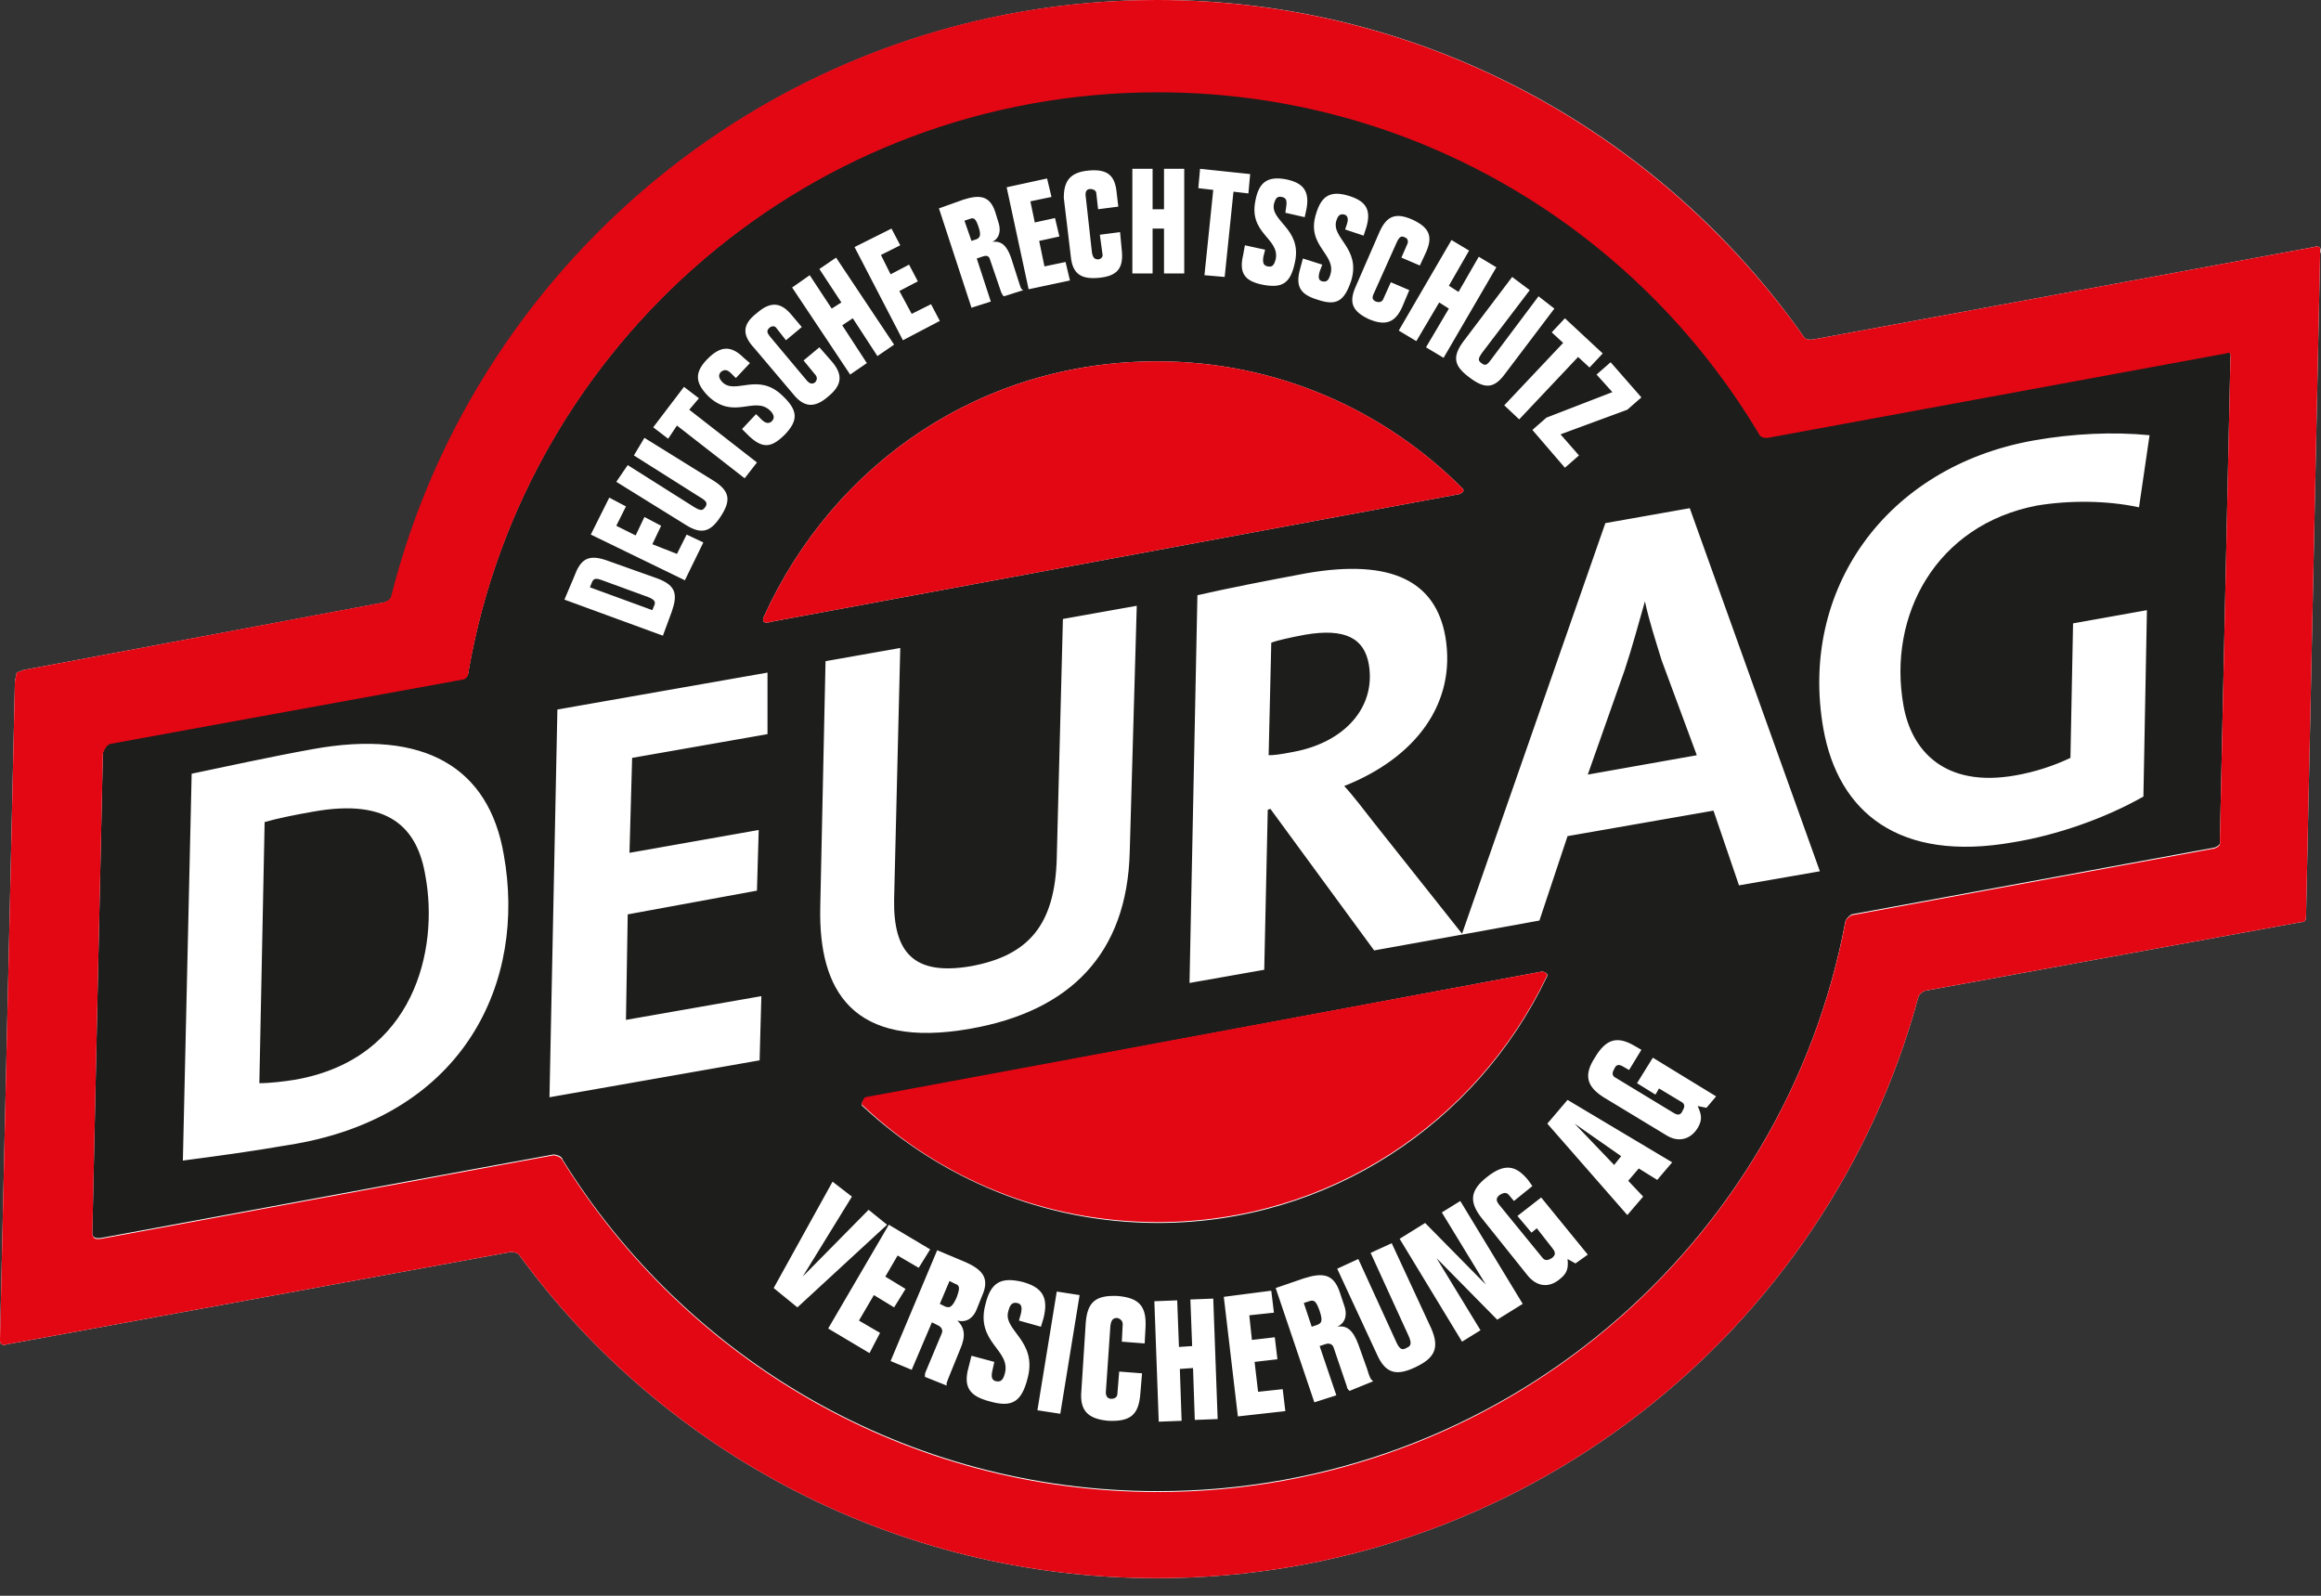 <svg xmlns="http://www.w3.org/2000/svg" width="128" height="88" viewBox="0 0 128 88">
  <rect x="0" y="0" width="128" height="88" fill="#333333" stroke="none"/>
  <g fill="none">
    <path fill="#FFF" d="M127.952,13.673 C127.855,13.527 127.612,13.624 127.612,13.624 L100.024,18.715 C100.024,18.715 99.539,18.812 99.442,18.521 C91.588,7.37 78.545,0 63.855,0 C43.491,0 26.376,14.012 21.624,32.873 C21.576,33.115 21.236,33.212 21.236,33.212 L1.309,36.945 L0.921,37.091 L0.824,37.576 L5.21653033e-15,73.891 C5.21653033e-15,73.891 -0.048,74.279 0.388,74.133 L28.17,69.042 C28.17,69.042 28.558,69.042 28.655,69.236 C36.558,80.048 49.406,87.03 63.806,87.03 C83.879,87.03 100.8,73.455 105.794,54.982 C105.842,54.788 106.133,54.642 106.133,54.642 L126.836,50.861 C126.836,50.861 127.079,50.861 127.127,50.764 C127.176,50.715 127.176,50.473 127.176,50.473 L127.952,13.964 C128,13.964 128,13.721 127.952,13.673 Z"/>
    <path fill="#1D1D1B" d="M75.491,36.655 C75.248,35.2 74.182,34.618 71.952,35.006 C71.176,35.152 70.497,35.297 70.109,35.442 L69.964,41.648 C70.255,41.648 70.642,41.6 71.37,41.455 C74.182,40.921 75.879,38.982 75.491,36.655 Z M52.655,70.788 L52.364,70.642 L51.83,71.903 L52.121,72.048 C52.364,72.145 52.509,72.097 52.752,71.564 C52.945,71.03 52.945,70.885 52.655,70.788 Z M90.715,33.164 L90.715,33.164 C90.376,34.327 90.036,35.636 89.6,36.945 L87.564,42.715 L93.576,41.648 L91.636,36.412 C91.297,35.297 90.958,34.279 90.715,33.164 Z M122.764,19.442 L97.503,24.097 C97.503,24.097 97.115,24.145 97.018,23.903 C90.279,12.606 77.964,5.042 63.855,5.042 C44.8,5.042 28.994,18.861 25.842,36.994 C25.842,37.333 25.6,37.43 25.503,37.43 C18.036,38.788 8.242,40.582 6.109,40.97 C5.818,41.018 5.673,41.503 5.673,41.503 L5.091,67.976 C5.091,67.976 5.091,68.17 5.188,68.218 C5.285,68.315 5.576,68.267 5.576,68.267 L25.794,64.533 L25.794,64.533 L30.545,63.661 C30.545,63.661 30.982,63.709 31.03,63.952 C37.818,74.909 49.988,82.23 63.855,82.23 C82.715,82.23 98.424,68.703 101.77,50.812 C101.818,50.618 102.109,50.424 102.109,50.424 L122.133,46.739 C122.133,46.739 122.279,46.691 122.376,46.594 C122.473,46.497 122.424,46.303 122.424,46.303 L123.006,19.685 C123.006,19.733 123.103,19.345 122.764,19.442 Z M90.521,21.915 L89.745,22.594 L86.061,23.952 L87.079,25.115 L86.303,25.794 L84.509,23.709 L85.285,23.03 L88.921,21.624 L88.048,20.655 L88.824,19.976 L90.521,21.915 Z M88.388,19.491 L87.661,20.267 L87.03,19.685 L83.782,23.127 L82.958,22.352 L86.206,18.909 L85.576,18.327 L86.303,17.552 L88.388,19.491 Z M84.364,16 L81.745,19.442 C81.503,19.782 81.503,19.879 81.697,20.024 C81.891,20.17 81.988,20.17 82.23,19.83 L84.848,16.339 L85.721,17.018 L83.006,20.606 C82.376,21.479 81.842,21.43 81.018,20.8 C80.242,20.218 80.048,19.733 80.679,18.861 L83.394,15.273 L84.364,16 Z M81.018,13.818 L79.903,15.758 L80.436,16.097 L81.552,14.158 L82.521,14.739 L79.612,19.733 L78.642,19.152 L79.903,17.018 L79.37,16.679 L78.109,18.812 L77.139,18.23 L80.048,13.236 L81.018,13.818 Z M77.915,12.121 C78.836,12.558 79.03,13.042 78.642,13.915 L78.303,14.642 L77.285,14.206 L77.624,13.43 C77.673,13.285 77.624,13.139 77.479,13.091 C77.285,12.994 77.188,13.042 77.042,13.333 L75.782,16.145 C75.636,16.436 75.685,16.533 75.879,16.63 C76.024,16.679 76.17,16.679 76.267,16.533 L76.703,15.564 L77.721,16 L77.333,16.921 C76.945,17.794 76.412,17.988 75.491,17.6 C74.57,17.164 74.376,16.679 74.764,15.806 L76.073,12.8 C76.461,11.927 76.945,11.685 77.915,12.121 Z M72.582,11.782 C72.873,10.812 73.358,10.473 74.424,10.812 C75.345,11.103 75.636,11.588 75.345,12.558 L75.2,12.994 L74.182,12.655 L74.279,12.364 C74.376,12.073 74.327,11.879 74.133,11.83 C73.891,11.782 73.794,11.879 73.697,12.17 C73.406,13.139 75.055,13.673 74.521,15.467 C74.133,16.63 73.697,16.873 72.679,16.533 C71.709,16.242 71.418,15.806 71.709,14.788 L71.855,14.255 L72.921,14.594 L72.776,14.982 C72.679,15.321 72.727,15.467 72.921,15.515 C73.164,15.564 73.261,15.467 73.358,15.176 C73.745,14.012 72,13.576 72.582,11.782 Z M69.236,11.055 C69.43,10.036 69.915,9.697 70.933,9.891 C71.855,10.085 72.242,10.521 72.048,11.539 L71.952,11.976 L70.885,11.733 L70.933,11.394 C70.982,11.055 70.933,10.909 70.691,10.861 C70.448,10.812 70.352,10.909 70.255,11.248 C70.061,12.218 71.806,12.606 71.418,14.448 C71.176,15.612 70.739,15.903 69.673,15.709 C68.655,15.515 68.315,15.079 68.558,14.061 L68.655,13.527 L69.77,13.77 L69.673,14.158 C69.624,14.497 69.673,14.642 69.915,14.691 C70.158,14.739 70.255,14.642 70.352,14.303 C70.594,13.139 68.848,12.897 69.236,11.055 Z M66.182,9.309 L68.945,9.6 L68.848,10.667 L68.024,10.57 L67.539,15.273 L66.424,15.176 L66.909,10.473 L66.085,10.376 L66.182,9.309 Z M63.564,9.309 L63.564,11.539 L64.194,11.539 L64.194,9.309 L65.309,9.309 L65.309,15.079 L64.194,15.079 L64.194,12.606 L63.564,12.606 L63.564,15.079 L62.448,15.079 L62.448,9.309 L63.564,9.309 Z M60.024,9.406 C61.042,9.309 61.479,9.648 61.576,10.57 L61.673,11.394 L60.558,11.539 L60.461,10.667 C60.461,10.521 60.315,10.424 60.121,10.424 C59.927,10.424 59.83,10.57 59.879,10.861 L60.218,13.915 C60.267,14.206 60.364,14.303 60.558,14.303 C60.703,14.303 60.848,14.158 60.8,14.012 L60.655,12.945 L61.77,12.8 L61.867,13.818 C61.964,14.788 61.624,15.224 60.606,15.321 C59.588,15.418 59.152,15.079 59.055,14.158 L58.667,10.909 C58.667,9.988 59.006,9.503 60.024,9.406 Z M57.745,9.842 L57.988,10.861 L56.824,11.103 L57.067,12.267 L58.182,12.024 L58.424,13.042 L57.309,13.285 L57.6,14.691 L58.764,14.448 L59.006,15.467 L56.727,15.952 L55.515,10.327 L57.745,9.842 Z M53.139,11.006 C54.061,10.715 54.594,10.812 54.885,11.685 L55.079,12.315 C55.176,12.655 55.176,13.091 54.739,13.333 L54.739,13.333 C55.224,13.285 55.515,13.527 55.758,14.206 L56.145,15.418 C56.291,15.855 56.291,15.952 56.436,16 L55.37,16.339 C55.273,16.291 55.273,16.194 55.224,16.145 L54.594,14.303 C54.545,14.109 54.4,14.061 54.158,14.158 L53.867,14.255 L54.642,16.63 L53.576,16.97 L51.782,11.491 L53.139,11.006 Z M49.164,12.606 L49.648,13.527 L48.582,14.061 L49.115,15.127 L50.133,14.594 L50.618,15.515 L49.6,16.048 L50.279,17.309 L51.345,16.776 L51.83,17.697 L49.794,18.764 L47.127,13.624 L49.164,12.606 Z M44.655,15.176 L45.867,17.018 L46.4,16.679 L45.188,14.836 L46.109,14.206 L49.309,19.006 L48.388,19.636 L47.03,17.552 L46.448,17.939 L47.806,20.024 L46.885,20.655 L43.685,15.855 L44.655,15.176 Z M41.745,17.261 C42.521,16.582 43.103,16.679 43.685,17.406 L44.218,18.036 L43.345,18.764 L42.812,18.085 C42.715,17.939 42.521,17.988 42.424,18.085 C42.279,18.23 42.279,18.327 42.473,18.57 L44.461,20.945 C44.655,21.188 44.8,21.188 44.945,21.091 C45.042,20.994 45.091,20.848 44.994,20.703 L44.315,19.879 L45.188,19.152 L45.867,19.927 C46.497,20.655 46.448,21.236 45.673,21.867 C44.897,22.545 44.315,22.448 43.733,21.721 L41.6,19.2 C40.921,18.473 40.921,17.891 41.745,17.261 Z M39.03,19.782 C39.709,19.103 40.291,19.006 41.018,19.733 L41.358,20.024 L40.582,20.848 L40.339,20.606 C40.097,20.364 39.952,20.364 39.758,20.509 C39.612,20.655 39.612,20.848 39.855,21.091 C40.582,21.77 41.794,20.509 43.152,21.818 C44.024,22.642 44.024,23.176 43.297,23.952 C42.57,24.679 42.085,24.776 41.309,24.048 L40.921,23.661 L41.697,22.836 L41.988,23.127 C42.23,23.37 42.424,23.37 42.57,23.224 C42.715,23.079 42.715,22.885 42.473,22.642 C41.6,21.818 40.485,23.176 39.079,21.867 C38.352,21.139 38.255,20.558 39.03,19.782 Z M37.721,21.333 L38.545,21.964 L38.012,22.594 L41.745,25.503 L41.067,26.376 L37.333,23.467 L36.848,24.194 L36.024,23.564 L37.721,21.333 Z M34.618,25.648 L38.303,27.976 C38.642,28.17 38.739,28.17 38.885,27.976 C39.03,27.782 38.982,27.636 38.642,27.442 L34.958,25.115 L35.539,24.145 L39.37,26.521 C40.291,27.103 40.291,27.636 39.758,28.461 C39.224,29.285 38.739,29.527 37.818,28.945 L33.988,26.57 L34.618,25.648 Z M33.6,27.442 L34.521,27.927 L33.988,28.994 L35.055,29.527 L35.539,28.509 L36.461,28.994 L35.976,30.012 L37.333,30.545 L37.867,29.479 L38.788,29.915 L37.77,32 L32.582,29.479 L33.6,27.442 Z M31.661,31.806 C32,30.885 32.388,30.545 33.406,30.885 L36.267,31.903 C37.285,32.291 37.382,32.776 37.042,33.745 L36.558,35.055 L31.127,33.067 L31.661,31.806 Z M16.291,63.079 C13.77,63.515 11.927,63.758 10.085,64 L10.57,42.667 C12.218,42.327 14.836,41.745 17.261,41.309 C23.418,40.194 26.958,42.327 27.782,47.127 C29.042,54.109 25.648,61.43 16.291,63.079 Z M42.327,40.485 L34.861,41.794 L34.715,47.03 L41.842,45.77 L41.745,49.115 L34.618,50.424 L34.521,56.242 L41.988,54.933 L41.891,58.473 L30.303,60.509 L30.739,39.127 L42.327,37.091 L42.327,40.485 Z M42.133,33.988 C46.012,25.503 54.158,19.927 63.806,19.927 C70.4,19.927 76.315,22.594 80.63,26.909 C80.873,27.103 80.485,27.248 80.485,27.248 L42.57,34.279 C42.57,34.279 41.891,34.521 42.133,33.988 Z M62.303,46.982 C62.158,52.606 59.006,55.758 53.527,56.727 C46.982,57.891 45.139,54.594 45.236,50.036 L45.527,36.461 L49.648,35.733 L49.309,49.6 C49.261,52.509 50.376,53.818 53.527,53.285 C56.727,52.703 58.182,51.006 58.279,47.321 L58.618,34.133 L62.691,33.406 L62.303,46.982 Z M85.042,53.576 C85.042,53.576 85.479,53.624 85.285,53.915 C81.455,61.915 73.309,67.442 63.855,67.442 C57.552,67.442 51.83,64.97 47.564,60.994 C47.418,60.897 47.709,60.558 47.709,60.558 L85.042,53.576 Z M42.667,71.03 L45.915,65.164 L46.982,65.988 L44.267,70.4 L44.267,70.4 L47.903,66.715 L48.921,67.539 L43.976,72.097 L42.667,71.03 Z M47.952,74.618 L45.673,73.261 L49.018,67.539 L51.297,68.897 L50.667,69.915 L49.503,69.236 L48.824,70.4 L49.939,71.079 L49.309,72.097 L48.194,71.418 L47.37,72.824 L48.533,73.503 L47.952,74.618 Z M52.945,74.424 L52.412,75.733 C52.218,76.218 52.17,76.315 52.218,76.412 L51.006,75.927 C51.006,75.83 51.006,75.733 51.055,75.636 L51.927,73.552 C52.024,73.358 51.927,73.164 51.685,73.067 L51.394,72.921 L50.279,75.539 L49.115,75.055 L51.685,68.945 L53.188,69.576 C54.206,70.012 54.594,70.497 54.158,71.467 L53.867,72.194 C53.721,72.582 53.382,72.97 52.8,72.824 L52.8,72.824 C53.188,73.212 53.285,73.648 52.945,74.424 Z M56.679,75.976 C56.339,77.333 55.806,77.624 54.594,77.285 C53.479,76.994 53.091,76.509 53.43,75.345 L53.576,74.764 L54.836,75.103 L54.739,75.539 C54.642,75.927 54.691,76.121 54.933,76.17 C55.176,76.218 55.321,76.121 55.418,75.733 C55.758,74.424 53.77,74.036 54.352,71.903 C54.642,70.739 55.176,70.4 56.388,70.691 C57.455,70.982 57.842,71.515 57.552,72.679 L57.406,73.164 L56.194,72.824 L56.291,72.485 C56.388,72.097 56.339,71.903 56.097,71.855 C55.855,71.806 55.709,71.903 55.612,72.291 C55.273,73.358 57.212,73.891 56.679,75.976 Z M58.473,77.964 L57.212,77.77 L58.279,71.224 L59.539,71.418 L58.473,77.964 Z M63.176,73.164 L63.127,74.085 L61.867,73.988 L61.915,73.018 C61.915,72.824 61.77,72.727 61.624,72.679 C61.382,72.679 61.285,72.776 61.236,73.115 L60.994,76.655 C60.945,76.994 61.091,77.139 61.285,77.139 C61.479,77.139 61.624,77.042 61.624,76.848 L61.721,75.636 L62.982,75.733 L62.885,76.897 C62.788,78.012 62.352,78.4 61.139,78.352 C59.976,78.255 59.539,77.77 59.636,76.703 L59.879,72.921 C59.976,71.806 60.412,71.418 61.624,71.467 C62.836,71.564 63.224,72.048 63.176,73.164 Z M65.891,78.303 L65.794,75.442 L65.067,75.491 L65.164,78.352 L63.903,78.4 L63.661,71.758 L64.921,71.709 L65.018,74.279 L65.745,74.23 L65.648,71.661 L66.909,71.612 L67.152,78.255 L65.891,78.303 Z M68.267,78.109 L67.491,71.515 L70.109,71.176 L70.255,72.388 L68.897,72.533 L69.042,73.891 L70.303,73.745 L70.448,74.958 L69.188,75.103 L69.382,76.752 L70.739,76.606 L70.885,77.818 L68.267,78.109 Z M74.424,76.703 C74.327,76.606 74.279,76.558 74.279,76.461 L73.552,74.327 C73.503,74.133 73.309,74.036 73.067,74.133 L72.776,74.23 L73.697,76.945 L72.485,77.333 L70.352,71.03 L71.903,70.497 C72.97,70.158 73.552,70.255 73.891,71.273 L74.133,72 C74.279,72.388 74.279,72.921 73.745,73.164 L73.745,73.164 C74.279,73.067 74.618,73.358 74.909,74.133 L75.394,75.491 C75.539,75.976 75.588,76.073 75.733,76.17 L74.424,76.703 Z M78.061,75.394 C77.042,75.879 76.412,75.782 75.927,74.667 L73.745,69.964 L74.909,69.43 L76.994,73.988 C77.188,74.424 77.333,74.473 77.576,74.327 C77.818,74.23 77.867,74.085 77.673,73.648 L75.588,69.091 L76.752,68.558 L78.933,73.261 C79.418,74.376 79.079,74.909 78.061,75.394 Z M82.57,72.776 L79.224,69.382 L79.224,69.382 L81.648,73.358 L80.63,73.988 L77.188,68.315 L78.594,67.442 L81.939,70.836 L81.939,70.836 L79.515,66.861 L80.533,66.23 L83.976,71.903 L82.57,72.776 Z M86.885,69.673 L86.448,69.43 C86.497,69.915 86.448,70.206 86.012,70.545 C85.43,71.03 84.752,70.982 84.218,70.303 L81.697,67.152 C81.018,66.279 81.067,65.648 81.988,64.921 C82.958,64.145 83.588,64.242 84.267,65.067 L84.509,65.406 L83.491,66.23 L83.248,65.939 C83.103,65.745 82.958,65.745 82.715,65.891 C82.521,66.036 82.473,66.182 82.667,66.424 L85.042,69.333 C85.188,69.527 85.333,69.527 85.576,69.382 C85.77,69.236 85.818,69.091 85.624,68.848 L84.752,67.733 L84.461,67.976 L83.685,67.055 L84.994,66.036 L87.564,69.188 L86.885,69.673 Z M91.394,65.067 L90.376,64.436 L89.794,65.115 L90.618,65.988 L89.745,67.006 L85.333,61.964 L86.448,60.655 L92.218,64.097 L91.394,65.067 Z M94.109,61.091 L93.624,60.994 C93.818,61.43 93.915,61.721 93.624,62.206 C93.236,62.836 92.558,63.03 91.879,62.594 L88.436,60.509 C87.515,59.927 87.321,59.297 87.952,58.327 C88.582,57.261 89.212,57.115 90.182,57.697 L90.521,57.891 L89.842,59.006 L89.503,58.812 C89.261,58.667 89.115,58.715 89.018,58.958 C88.873,59.2 88.921,59.345 89.115,59.442 L92.315,61.382 C92.558,61.527 92.703,61.479 92.8,61.236 C92.945,60.994 92.897,60.848 92.703,60.752 L91.491,60.024 L91.297,60.364 L90.279,59.733 L91.152,58.327 L94.642,60.461 L94.109,61.091 Z M95.903,48.824 L94.497,44.703 L86.448,46.109 L84.897,50.764 L80.63,51.539 L75.782,52.412 L70.061,44.606 L69.915,44.655 L69.721,53.479 L65.6,54.206 L66.036,32.824 C67.733,32.436 69.721,32.048 72.048,31.612 C76.8,30.788 79.176,32.097 79.709,35.103 C80.339,38.788 78.061,41.794 74.133,43.345 C74.667,43.927 75.248,44.703 75.782,45.382 L80.63,51.491 L88.533,28.848 L93.188,28.024 L100.364,48.048 L95.903,48.824 Z M104.97,38.885 C105.406,41.406 107.248,43.442 111.127,42.764 C112.242,42.57 113.261,42.23 114.182,41.794 L114.327,34.376 L118.4,33.648 L118.206,43.927 C116.073,45.139 113.406,46.061 111.03,46.448 C104.727,47.564 101.382,44.8 100.558,40.194 C99.2,32.533 104,25.745 112.145,24.291 C114.327,23.903 116.558,23.806 118.545,24 L117.964,27.976 C116.17,27.588 114.085,27.588 112.339,27.879 C106.764,28.945 104.097,33.939 104.97,38.885 Z M89.406,63.758 L86.836,61.964 L86.836,61.964 L89.018,64.242 L89.406,63.758 Z M35.733,32.921 L33.212,32 C32.824,31.855 32.727,31.903 32.63,32.145 L32.533,32.388 L35.976,33.648 L36.073,33.406 C36.17,33.212 36.121,33.067 35.733,32.921 Z M53.964,12.509 C53.818,12.073 53.721,11.976 53.479,12.073 L53.188,12.17 L53.576,13.285 L53.867,13.188 C54.061,13.091 54.109,12.945 53.964,12.509 Z M17.309,44.752 C16.194,44.945 15.273,45.139 14.594,45.333 L14.303,59.733 C14.885,59.733 15.709,59.636 16.291,59.539 C22.885,58.376 24.194,52.315 23.467,48.339 C23.03,45.624 21.43,44.024 17.309,44.752 Z M72.194,71.758 L71.903,71.855 L72.339,73.164 L72.63,73.067 C72.873,72.97 72.97,72.873 72.776,72.291 C72.582,71.758 72.485,71.661 72.194,71.758 Z"/>
    <path fill="#E30613" d="M80.63,26.909 C76.315,22.594 70.4,19.927 63.806,19.927 C54.158,19.927 46.012,25.503 42.133,33.988 C41.891,34.521 42.57,34.279 42.57,34.279 L80.485,27.248 C80.485,27.248 80.873,27.103 80.63,26.909 Z M85.042,53.576 L47.709,60.509 C47.709,60.509 47.418,60.848 47.564,60.945 C51.83,64.97 57.552,67.394 63.855,67.394 C73.309,67.394 81.455,61.867 85.285,53.867 C85.43,53.624 85.042,53.576 85.042,53.576 Z M127.952,13.673 C127.855,13.527 127.612,13.624 127.612,13.624 L100.024,18.715 C100.024,18.715 99.539,18.812 99.442,18.521 C91.539,7.37 78.545,0 63.806,0 C43.442,0 26.327,14.012 21.576,32.873 C21.527,33.115 21.188,33.212 21.188,33.212 L1.309,36.945 L0.921,37.091 L0.824,37.576 L-4.33680869e-19,73.891 C-4.33680869e-19,73.891 -0.048,74.279 0.388,74.133 L28.17,69.042 C28.17,69.042 28.558,69.042 28.655,69.236 C36.558,80.048 49.406,87.03 63.806,87.03 C83.879,87.03 100.8,73.455 105.794,54.982 C105.842,54.788 106.133,54.642 106.133,54.642 L126.836,50.861 C126.836,50.861 127.079,50.861 127.127,50.764 C127.176,50.715 127.176,50.473 127.176,50.473 L127.952,13.964 C127.952,13.964 127.952,13.721 127.952,13.673 Z M123.006,19.733 L122.424,46.352 C122.424,46.352 122.473,46.545 122.376,46.642 C122.279,46.739 122.133,46.788 122.133,46.788 L102.109,50.473 C102.109,50.473 101.77,50.667 101.77,50.861 C98.376,68.752 82.715,82.279 63.855,82.279 C49.988,82.279 37.818,74.958 31.03,64 C30.933,63.758 30.545,63.709 30.545,63.709 L25.794,64.582 L25.794,64.582 L5.576,68.315 C5.576,68.315 5.285,68.364 5.188,68.267 C5.091,68.17 5.091,68.024 5.091,68.024 L5.673,41.552 C5.673,41.552 5.818,41.067 6.109,41.018 C8.242,40.63 18.036,38.836 25.503,37.479 C25.6,37.479 25.842,37.382 25.842,37.042 C28.994,18.861 44.8,5.091 63.855,5.091 C77.964,5.091 90.279,12.655 97.018,23.952 C97.115,24.194 97.503,24.145 97.503,24.145 L122.764,19.491 C123.103,19.345 123.006,19.733 123.006,19.733 Z"/>
  </g>
</svg>

